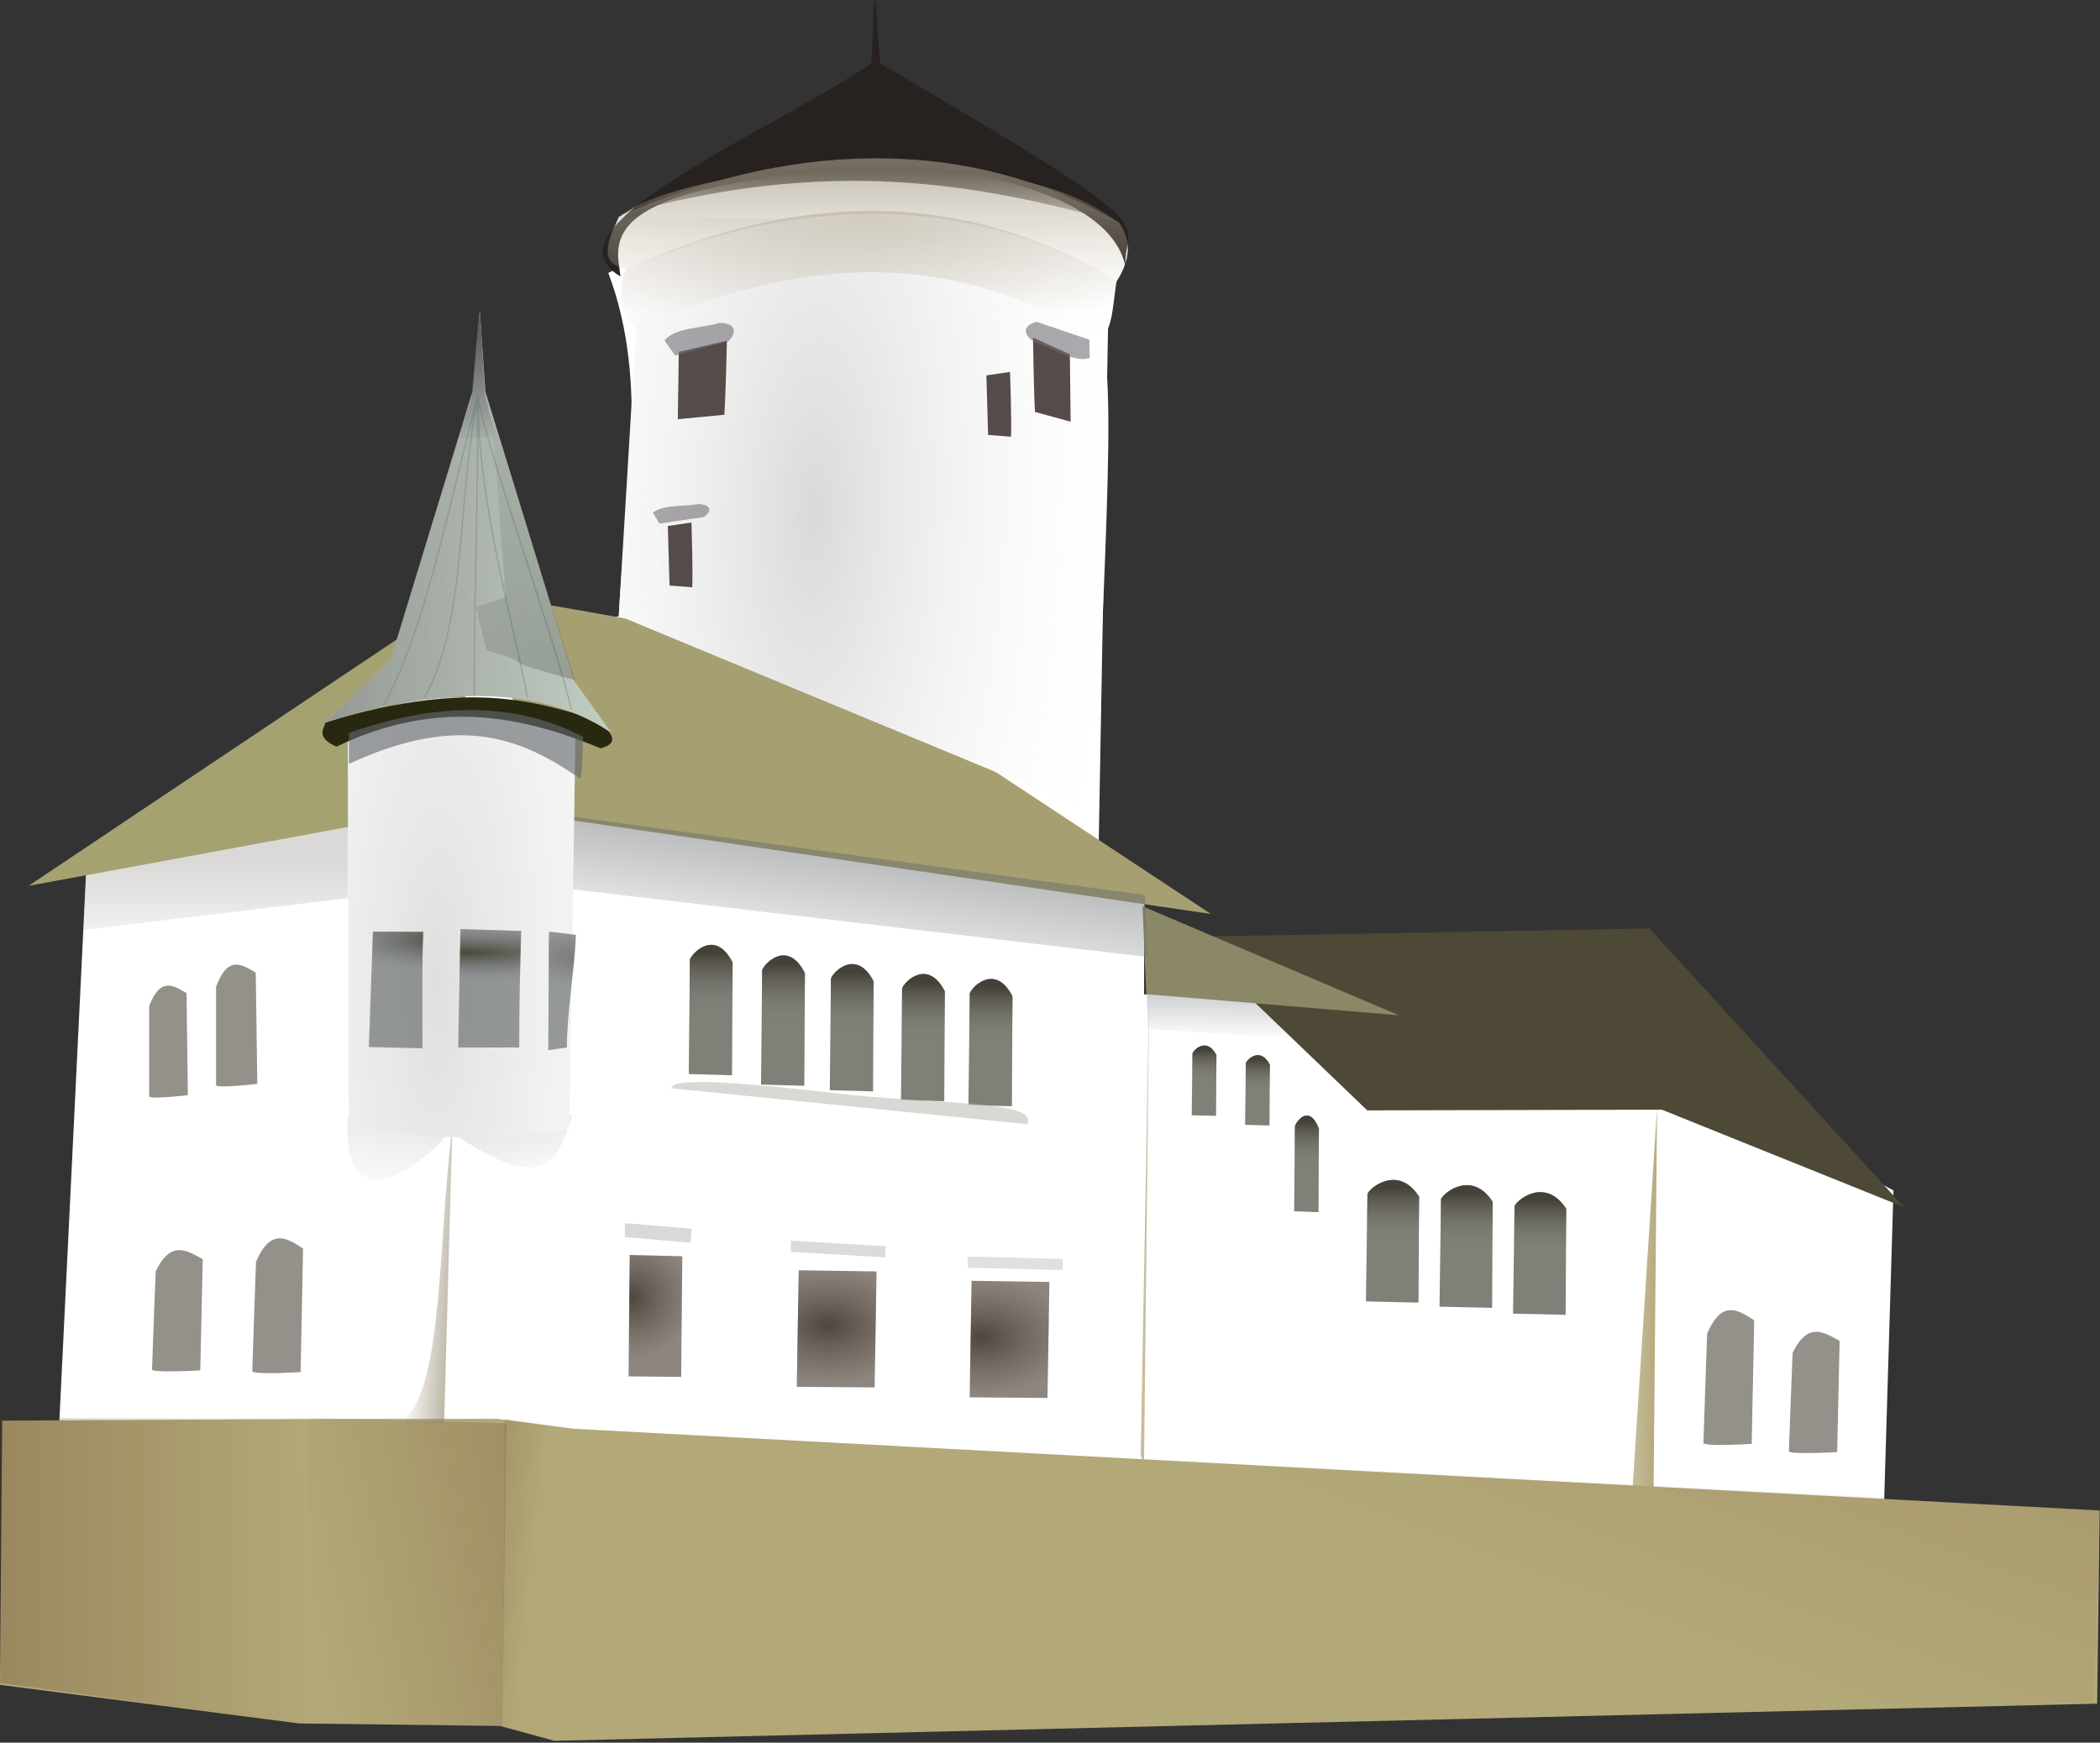 <?xml version="1.0" encoding="UTF-8"?>
<svg version="1.1" viewBox="0 0 549.88 456.32" xmlns="http://www.w3.org/2000/svg" xmlns:xlink="http://www.w3.org/1999/xlink">
<rect x="0" y="0" width="549.88" height="456.32" fill="#333333" stroke="none"/>
<defs>
<linearGradient id="n" x1="-14568" x2="-14575" y1="138.88" y2="138.74" gradientTransform="matrix(3.668 0 0 3.668 53835 64.208)" gradientUnits="userSpaceOnUse" xlink:href="#d"/>
<linearGradient id="d">
<stop stop-color="#b2a677" offset="0"/>
<stop stop-color="#b2a677" stop-opacity="0" offset="1"/>
</linearGradient>
<linearGradient id="o" x1="-14568" x2="-14575" y1="138.88" y2="138.74" gradientTransform="matrix(3.668 0 0 3.668 53963 72.002)" gradientUnits="userSpaceOnUse" xlink:href="#d"/>
<linearGradient id="p" x1="-14835" x2="-14835" y1="106.43" y2="110.48" gradientTransform="matrix(4.438 0 0 3.45 66340 159.78)" gradientUnits="userSpaceOnUse" xlink:href="#a"/>
<linearGradient id="a">
<stop stop-color="#444138" offset="0"/>
<stop stop-color="#808078" stop-opacity="0" offset="1"/>
</linearGradient>
<linearGradient id="q" x1="-14835" x2="-14835" y1="106.43" y2="110.48" gradientTransform="matrix(4.438 0 0 3.45 66321 157.95)" gradientUnits="userSpaceOnUse" xlink:href="#a"/>
<linearGradient id="r" x1="-14671" x2="-14671" y1="99.925" y2="107.74" gradientTransform="matrix(3.668 0 0 3.668 53963 72.002)" gradientUnits="userSpaceOnUse">
<stop stop-color="#94908a" offset="0"/>
<stop stop-color="#94908a" stop-opacity="0" offset="1"/>
</linearGradient>
<linearGradient id="s" x1="-14835" x2="-14835" y1="106.43" y2="110.48" gradientTransform="matrix(3.668 0 0 3.581 54770 90.133)" gradientUnits="userSpaceOnUse" xlink:href="#a"/>
<linearGradient id="t" x1="-14835" x2="-14835" y1="106.43" y2="110.48" gradientTransform="matrix(3.668 0 0 3.581 54753 88.836)" gradientUnits="userSpaceOnUse" xlink:href="#a"/>
<linearGradient id="u" x1="-14835" x2="-14835" y1="106.43" y2="110.48" gradientTransform="matrix(3.668 0 0 3.581 54734 86.242)" gradientUnits="userSpaceOnUse" xlink:href="#a"/>
<linearGradient id="v" x1="-14835" x2="-14835" y1="106.43" y2="110.48" gradientTransform="matrix(3.668 0 0 3.668 54716 74.758)" gradientUnits="userSpaceOnUse" xlink:href="#a"/>
<linearGradient id="w" x1="-14835" x2="-14835" y1="106.43" y2="110.48" gradientTransform="matrix(3.668 0 0 3.668 54697 72.002)" gradientUnits="userSpaceOnUse" xlink:href="#a"/>
<radialGradient id="e" cx="-14646" cy="108.55" r=".985" gradientTransform="matrix(-47.969 -.953 .182 -9.18 -702310 -12497)" gradientUnits="userSpaceOnUse">
<stop stop-color="#282811" offset="0"/>
<stop stop-color="#6b6f71" stop-opacity="0" offset="1"/>
</radialGradient>
<radialGradient id="f" cx="-14651" cy="107.89" r="2.25" gradientTransform="matrix(-25.26 -.208 .027 -3.226 -369870 -2237.3)" gradientUnits="userSpaceOnUse">
<stop stop-color="#282811" offset="0"/>
<stop stop-color="#6b6f71" stop-opacity="0" offset="1"/>
</radialGradient>
<radialGradient id="g" cx="-14658" cy="108.26" r="1.94" gradientTransform="matrix(-15.487 -.322 .09 -4.322 -226810 -3792.7)" gradientUnits="userSpaceOnUse">
<stop stop-color="#282811" offset="0"/>
<stop stop-color="#6b6f71" stop-opacity="0" offset="1"/>
</radialGradient>
<linearGradient id="x" x1="-14832" x2="-14832" y1="62.28" y2="69.275" gradientTransform="matrix(3.668 0 0 4.155 54624 42.114)" gradientUnits="userSpaceOnUse">
<stop stop-color="#5e6166" offset="0"/>
<stop stop-color="#5e6166" stop-opacity="0" offset="1"/>
</linearGradient>
<linearGradient id="y" x1="-14823" x2="-14837" y1="81.612" y2="76.05" gradientTransform="matrix(3.668 0 0 3.668 54624 72.002)" gradientUnits="userSpaceOnUse">
<stop stop-color="#2a2f29" offset="0"/>
<stop stop-color="#2a2f29" stop-opacity="0" offset="1"/>
</linearGradient>
<linearGradient id="z" x1="-14844" x2="-14823" y1="77.8" y2="78.612" gradientTransform="matrix(3.668 0 0 3.668 54624 72.002)" gradientUnits="userSpaceOnUse">
<stop stop-color="#808080" offset="0"/>
<stop stop-color="#808080" stop-opacity="0" offset="1"/>
</linearGradient>
<radialGradient id="h" cx="-14654" cy="105.42" r="8.132" gradientTransform="matrix(.239 -24.696 7.079 .068 2963.8 -361430)" gradientUnits="userSpaceOnUse">
<stop stop-color="#ccc" offset="0"/>
<stop stop-color="#efeae6" stop-opacity="0" offset="1"/>
</radialGradient>
<linearGradient id="aa" x1="-14784" x2="-14784" y1="52.675" y2="57.612" gradientTransform="matrix(3.668 0 0 3.668 54550 64.666)" gradientUnits="userSpaceOnUse">
<stop stop-color="#726a5e" offset="0"/>
<stop stop-color="#726a5e" stop-opacity="0" offset="1"/>
</linearGradient>
<linearGradient id="ab" x1="-14784" x2="-14784" y1="46.414" y2="62.413" gradientTransform="matrix(3.668 0 0 3.668 54550 64.666)" gradientUnits="userSpaceOnUse">
<stop stop-color="#7b7265" offset="0"/>
<stop stop-color="#e0d6bd" stop-opacity="0" offset="1"/>
</linearGradient>
<radialGradient id="i" cx="-14791" cy="56.297" r="17.689" gradientTransform="matrix(-8.9308e-7 1.552 -6.951 8.6239e-5 712.12 23226)" gradientUnits="userSpaceOnUse">
<stop stop-color="#d1cbbf" offset="0"/>
<stop stop-color="#d1cbbf" stop-opacity="0" offset="1"/>
</radialGradient>
<radialGradient id="j" cx="-14626" cy="78.79" r="18.548" gradientTransform="matrix(.384 -11.257 4.21 .143 5591.1 -164310)" gradientUnits="userSpaceOnUse">
<stop stop-color="#808080" offset="0"/>
<stop stop-color="#ece3de" stop-opacity="0" offset="1"/>
</radialGradient>
<linearGradient id="ac" x1="-14659" x2="-14661" y1="116.86" y2="125.86" gradientTransform="matrix(3.668 0 0 3.083 53968 140.65)" gradientUnits="userSpaceOnUse">
<stop stop-color="#748182" offset="0"/>
<stop stop-color="#748182" stop-opacity="0" offset="1"/>
</linearGradient>
<linearGradient id="ad" x1="-14650" x2="-14648" y1="117.88" y2="124.86" gradientTransform="matrix(3.668 0 0 3.083 53961 140.26)" gradientUnits="userSpaceOnUse">
<stop stop-color="#748182" offset="0"/>
<stop stop-color="#748182" stop-opacity="0" offset="1"/>
</linearGradient>
<linearGradient id="ae" x1="-14619" x2="-14621" y1="95.205" y2="109.52" gradientTransform="matrix(3.668 0 0 3.668 53963 72.002)" gradientUnits="userSpaceOnUse">
<stop stop-color="#63676b" offset="0"/>
<stop stop-color="#63676b" stop-opacity="0" offset="1"/>
</linearGradient>
<linearGradient id="af" x1="-14597" x2="-14597" y1="110.45" y2="114.87" gradientTransform="matrix(3.668 .061 -.052 3.17 53962 1011.5)" gradientUnits="userSpaceOnUse">
<stop stop-color="#c5c6c8" offset="0"/>
<stop stop-color="#c5c6c8" stop-opacity="0" offset="1"/>
</linearGradient>
<linearGradient id="ag" x1="-14835" x2="-14835" y1="106.43" y2="110.48" gradientTransform="matrix(4.438 0 0 3.45 66301 156.57)" gradientUnits="userSpaceOnUse" xlink:href="#a"/>
<linearGradient id="ah" x1="-14835" x2="-14835" y1="106.43" y2="110.48" gradientTransform="matrix(2.061 0 0 2.719 31016 217.11)" gradientUnits="userSpaceOnUse" xlink:href="#a"/>
<linearGradient id="ai" x1="-14835" x2="-14835" y1="106.43" y2="110.48" gradientTransform="matrix(2.061 0 0 1.98 31003 279.48)" gradientUnits="userSpaceOnUse" xlink:href="#a"/>
<linearGradient id="aj" x1="-14835" x2="-14835" y1="106.43" y2="110.48" gradientTransform="matrix(2.061 0 0 1.98 30989 276.96)" gradientUnits="userSpaceOnUse" xlink:href="#a"/>
<radialGradient id="k" cx="-14845" cy="129.6" r="1.923" gradientTransform="matrix(-12.596 -1.053 1.568 -7.91 -186840 -14044)" gradientUnits="userSpaceOnUse" xlink:href="#c"/>
<linearGradient id="c">
<stop stop-color="#272016" offset="0"/>
<stop stop-color="#463a2e" stop-opacity="0" offset="1"/>
</linearGradient>
<radialGradient id="l" cx="-14845" cy="129.6" r="1.923" gradientTransform="matrix(-12.596 -1.053 1.568 -7.91 -186880 -14047)" gradientUnits="userSpaceOnUse" xlink:href="#c"/>
<radialGradient id="m" cx="-14845" cy="129.6" r="1.923" gradientTransform="matrix(-8.514 -1.096 1.06 -8.236 -126270 -14651)" gradientUnits="userSpaceOnUse" xlink:href="#c"/>
<linearGradient id="ak" x1="-14854" x2="-14859" y1="136.38" y2="136.04" gradientTransform="matrix(3.668 0 0 3.668 54702 74.753)" gradientUnits="userSpaceOnUse">
<stop stop-color="#92866c" offset="0"/>
<stop stop-color="#92866c" stop-opacity="0" offset="1"/>
</linearGradient>
<linearGradient id="al" x1="-14862" x2="-14848" y1="145.8" y2="147.38" gradientTransform="matrix(-87.43 0 0 3.668 -1297700 72.002)" gradientUnits="userSpaceOnUse" xlink:href="#b"/>
<linearGradient id="b">
<stop stop-color="#502d16" offset="0"/>
<stop stop-color="#502d16" stop-opacity="0" offset="1"/>
</linearGradient>
<linearGradient id="am" x1="-14858" x2="-14846" y1="150.02" y2="150.02" gradientTransform="matrix(16.386 0 0 3.668 243440 72.002)" gradientUnits="userSpaceOnUse" xlink:href="#b"/>
<linearGradient id="an" x1="-14862" x2="-14845" y1="145.8" y2="146.92" gradientTransform="matrix(-11.129 0 0 3.668 -165040 72.002)" gradientUnits="userSpaceOnUse" xlink:href="#b"/>
<linearGradient id="ao" x1="-14862" x2="-14848" y1="145.8" y2="147.38" gradientTransform="matrix(3.668 0 0 3.668 54697 72.002)" gradientUnits="userSpaceOnUse" xlink:href="#b"/>
</defs>
<g transform="translate(-93.287 -212.77)">
<path d="m108.57 589.61 95.375 10.087 190.74 4.585h55.937l88.032 14.672 47.682-2.751 2.75-91.702-65.107-35.764-71.528 6.419-5.5-21.091-54.103-0.917 0.101-28.743-12.001-8.901 2.75-152.18c-28.902-20.336-62.448-34.201-131.13 0.917 10.959 29.043 4.22 59.695 2.75 89.869l-69.695 15.589-69.69 49.519-7.338 150.39z" fill="#fff"/>
<path d="m643.08 608.29-0.655 50.578-403.97 9.726-14.267-3.89-52.517-0.649-78.388-10.113 0.574-69.179 83.645-0.463h46.035l20.109 2.594 399.43 21.398z" fill="#b3a878"/>
<path d="m240.87 669.1c0.302-19.073 1.022-82.508 1.022-82.508l-16.398-2.286-0.645 80.406 16.02 4.388z" fill="url(#ao)" opacity=".617"/>
<path d="m173.7 664.28c-0.997-19.073 0.559-80.215 0.559-80.215l51.59 1.382-1.007 79.259-51.142-0.423z" fill="url(#an)" opacity=".623"/>
<path d="m172.88 664.28c1.481-19.073-0.821-80.215-0.821-80.215l-78.77 0.091 0.101 69.329 79.511 10.794z" fill="url(#am)" opacity=".623"/>
<path d="m266.37 669.1c-7.87-19.08-24.48-82.51-24.48-82.51l401.28 21.381-1.702 50.578-375.09 10.548z" fill="url(#al)" opacity=".623"/>
<path d="m410.37 452.09-167.45-24.57s-29.804-58.689-25.221-59.148c4.583-0.458 89.412 15.589 89.412 15.589l103.26 68.129z" fill="#a69f71"/>
<path d="m380.46 425.88-125.15-51.874 4.548-75.218c-5.696-5.791-3.515-10.598-2.599-15.563-7.645-1.625-4.326-7.814-1.949-13.617l66.789-40.203 64.196 41.499c3.263 4.752 3.007 9.945-0.645 15.562-1.078 6.111-0.901 14.424-5.192 14.914 6.874 0.257 0 82.999 0 124.5z" fill="#fff"/>
<path d="m388.19 283.99c-2.246-20.88-44.071-28.802-68.749-27.144-71.206 4.785-64.735 19.351-63.682 28.313-21.293-12.526 36.119-36.216 65.556-55.669 0.453-0.312 0.569-16.404 1.027-16.722 0.514 0.302 1.068 16.447 1.581 16.745 81.757 47.66 61.975 39.637 64.266 54.476z" fill="#27221f"/>
<path d="m209.56 585.49 2.186-77.488c-4.044 30.059-2.03 76.733-15.934 77.202l13.749 0.287z" fill="url(#ak)"/>
<path d="m172 572.04s-12.651 0.809-12.651-0.267c0-1.079 0.972-28.592 0.972-28.592 3.999-9.276 8.32-5.988 12.318-3.507l-0.64 32.369z" fill="#342c21" opacity=".526"/>
<path d="m145.73 571.6s-12.641 0.727-12.641-0.242c0-0.97 0.972-25.705 0.972-25.705 3.999-8.339 8.32-5.383 12.318-3.153l-0.65 29.099z" fill="#342c21" opacity=".526"/>
<path d="m271.65 573.32-13.774-0.161 0.302-31.773 13.769 0.327-0.302 31.611z" fill="#463a2e" opacity=".617"/>
<path d="m346.69 543.27c0.811-0.05 24.843 0.615 24.843 0.615" fill="none" opacity=".617" stroke="#ccc" stroke-width="2.934"/>
<path d="m271.65 573.32-13.774-0.161 0.302-31.773 13.769 0.327-0.302 31.611z" fill="url(#m)" opacity=".617"/>
<path d="m322.3 576.06-20.381-0.156 0.504-30.519 20.386 0.312-0.504 30.362z" fill="#463a2e" opacity=".617"/>
<path d="m322.3 576.06-20.381-0.156 0.504-30.519 20.386 0.312-0.504 30.362z" fill="url(#l)" opacity=".617"/>
<path d="m367.58 578.82-20.391-0.156 0.504-30.519 20.376 0.312-0.504 30.363z" fill="#463a2e" opacity=".617"/>
<path d="m367.58 578.82-20.391-0.156 0.504-30.519 20.376 0.312-0.504 30.363z" fill="url(#k)" opacity=".617"/>
<path d="m411.71 504.96-6.376-0.171 0.201-16.19c0.453-1.131 3.817-4.253 6.275 0.438l-0.101 15.928z" fill="#808078"/>
<path d="m411.71 504.96-6.376-0.171 0.201-16.19c0.453-1.131 3.817-4.253 6.275 0.438l-0.101 15.928z" fill="url(#aj)"/>
<path d="m425.69 507.48-6.381-0.171 0.201-16.19c0.504-1.131 3.833-4.253 6.29 0.438l-0.101 15.927z" fill="#808078"/>
<path d="m425.69 507.48-6.381-0.171 0.201-16.19c0.504-1.131 3.833-4.253 6.29 0.438l-0.101 15.927z" fill="url(#ai)"/>
<path d="m438.53 530.18-6.376-0.237 0.201-22.231c0.453-1.553 3.822-5.84 6.285 0.601l-0.101 21.87z" fill="#808078"/>
<path d="m438.53 530.18-6.376-0.237 0.201-22.231c0.453-1.553 3.822-5.84 6.285 0.601l-0.101 21.87z" fill="url(#ah)"/>
<path d="m464.69 553.85-13.739-0.302 0.403-28.211c1.017-1.971 8.229-7.411 13.522 0.762l-0.151 27.753z" fill="#808078"/>
<path d="m464.69 553.85-13.739-0.302 0.403-28.211c1.017-1.971 8.229-7.411 13.522 0.762l-0.151 27.753z" fill="url(#ag)"/>
<path d="m393.54 472.57 0.302 9.622 55.881 3.699-1.697-8.549-54.526-4.771z" fill="url(#af)"/>
<path d="m591.9 528.89-63.461-25.554-77.139 0.186-47.36-45.447 121.26-2.192 66.699 73.006z" fill="#4e4936"/>
<path d="m393.44 473.1 66.135 5.512-67.112-28.531 0.977 23.02z" fill="#8b8868"/>
<path d="m393.76 463.37-0.65-16.211-189.02-25.937-0.302 19.777 189.99 22.371z" fill="url(#ae)" opacity=".691"/>
<path d="m100.78 444.72 109.59-20.174 9.629-59.606-119.22 79.78z" fill="#a4a271"/>
<path d="m243.14 504.86c-3.948 11.039-5.832 24.677-39.07-1.165l39.07 1.165z" fill="url(#ad)" opacity=".222"/>
<path d="m214.49 504.84c-8.667 12.536-31.98 30.365-30.146 0.332l30.146-0.332z" fill="url(#ac)" opacity=".2"/>
<path d="m242.35 508.44c-18.825 2.997-38.023 2.944-57.709-0.973l-0.3-105.7c21.273-9.399 40.964-7.765 59.658 0.972l-1.632 105.69z" fill="#f9f9f9"/>
<path d="m380.46 425.88-125.15-51.874 4.548-75.218c-5.696-5.791-3.515-10.598-2.599-15.563-7.645-1.625-4.326-7.814-1.949-13.617l130.99 1.297c3.263 4.752 3.007 9.945-0.645 15.562-1.078 6.111-0.901 14.424-5.192 14.914 6.874 0.257 0 82.999 0 124.5z" fill="url(#j)" opacity=".3"/>
<path d="m358.01 327.12c0.201-4.355-0.252-16.965-0.252-16.965l-6.189 0.917 0.453 15.589 5.963 0.458z" fill="#554b49"/>
<path d="m364.3 320.64c-0.302-4.441-0.519-19.473-0.519-19.473l9.649 4.375 0.201 17.643-9.342-2.55z" fill="#554b49"/>
<path d="m364.72 297.03 13.804 4.689 0.101 4.823c-4.19 1.265-9.669-2.699-14.549-4.211-2.956-1.992-3.107-4.306 0.675-5.302z" fill="#706f75" opacity=".591"/>
<path d="m380.68 301.47c-36.155-21.978-73.644-23.465-120.8-2.651-5.102-4.539-4.361-12.87-2.624-15.536 42.279-19.582 86.516-22.168 128.47 3.028-1.304 5.646-0.786 14.122-5.046 15.159z" fill="url(#i)"/>
<path d="m385.74 286.42c-36.15-21.979-81.344-23.904-128.5-3.089-2.558-0.976-8.456-1.356-1.813-13.875 42.581-18.886 89.513-22.257 130.86 1.547 3.43 4.889 2.956 10.147-0.549 15.417z" fill="url(#ab)"/>
<path d="m386.2 271.06c-36.144-10.088-75.844-17.62-130.79-1.877 22.214-14.873 103.27-20.359 130.79 1.877z" fill="url(#aa)"/>
<path d="m242.35 508.44c-18.825 2.997-38.023 2.944-57.709-0.973l-0.3-105.7c21.273-9.399 40.964-7.765 59.658 0.972l-1.632 105.69z" fill="url(#h)" opacity=".578"/>
<path d="m250.6 408.73c-20.804-8.578-42.707-13.085-69.217-0.458-5.429-2.373-3.339-4.671-2.82-6.419 39.695-11.831 56.073-4.712 72.46-0.232 1.853 3.251 4.95 5.589-0.453 7.106z" fill="#282811"/>
<path d="m253.38 404.69c-21.716-14.87-52.885-9.994-75.22-2.594l17.506-16.86 21.399-70.112 1.863-20.749 1.46 20.993 23.267 75.704 9.725 13.617z" fill="#c1cdc1"/>
<path d="m193.63 397.5c11.049-19.525 17.073-52.458 24.763-80.926" fill="none" stroke="#9bada9" stroke-width=".367"/>
<path d="m204.4 395.43c11.049-19.526 8.36-49.708 13.99-78.864" fill="none" stroke="#9bada9" stroke-width=".367"/>
<path d="m217.47 394.98c-0.201-19.525 1.027-49.707 0.922-78.405" fill="none" stroke="#9bada9" stroke-width=".367"/>
<path d="m231.45 395.66c-3.389-18.609-12.953-50.395-13.059-79.093" fill="none" stroke="#9bada9" stroke-width=".367"/>
<path d="m242.92 398.64c-4.311-18.609-21.902-67.131-24.526-82.073" fill="none" stroke="#9bada9" stroke-width=".367"/>
<path d="m253.38 404.69c-21.716-14.87-52.885-9.994-75.22-2.594l17.506-16.86 21.399-70.112 1.863-20.749 1.46 20.993 23.267 75.704 9.725 13.617z" fill="url(#z)" opacity=".709"/>
<path d="m243.84 390.85s-14.902-3.897-15.134-4.814c-0.252-0.917-8.023-2.98-8.023-2.98l-2.75-11.234 7.796-2.751-3.671-47.456 21.781 69.235z" fill="url(#y)" opacity=".278"/>
<path d="m213.01 327.69s3.696-9.763 3.696-10.802c0-1.038 2.231-23.386 2.231-23.386l1.329 22.568 2.725 10.994-9.982 0.626z" fill="url(#x)"/>
<path d="m274.55 366.55c0.201-4.356-0.201-16.965-0.201-16.965l-6.194 0.917 0.453 15.589 5.963 0.458z" fill="#554b49"/>
<path d="m282.95 321.37c0.353-4.398 0.675-19.396 0.675-19.396l-12.6 2.943-0.252 17.616 12.198-1.163z" fill="#554b49"/>
<path d="m284.11 302.1-14.081 3.777-2.74-3.967c2.77-3.379 9.539-3.134 14.429-4.588 3.566 0 4.981 1.852 2.392 4.779z" fill="#706f75" opacity=".591"/>
<path d="m277.63 348.15-11.674 1.717-1.687-2.865c2.634-2.132 7.982-1.556 12.062-2.249 2.835 0.222 3.727 1.561 1.299 3.396z" fill="#706f75" opacity=".591"/>
<path d="m245.26 416.68c0.655-2.269 0.655-11.023 0.655-11.023-19.017-9.732-39.67-8.502-61.275-0.972v8.105c29.94-13.843 46-6.091 60.62 3.89z" fill="#64696d" opacity=".622"/>
<path d="m204.11 456.76-13.175-0.05-1.058 30.225 14.026 0.327c0-9.028-0.151-21.787 0.201-30.516z" fill="#6b6f71" opacity=".691"/>
<path d="m213.86 456.03-0.599 31.027h15.98c0-9.028 0.201-21.787 0.524-30.515l-15.904-0.494z" fill="#6b6f71" opacity=".691"/>
<path d="m237.01 456.84-0.151 30.912 4.86-0.702c0-9.028 2.05-20.756 2.362-29.484l-6.622-0.84-0.453 0.116z" fill="#6b6f71" opacity=".691"/>
<path d="m204.11 456.76-13.175-0.05-1.058 30.225 14.026 0.327c0-9.028-0.151-21.787 0.201-30.516z" fill="url(#g)" opacity=".691"/>
<path d="m213.86 456.03-0.599 31.027h15.98c0-9.028 0.201-21.787 0.524-30.515l-15.904-0.494z" fill="url(#f)" opacity=".691"/>
<path d="m237.01 456.84-0.151 30.912 4.86-0.702c0-9.028 2.05-20.756 2.362-29.484l-6.622-0.84-0.453 0.116z" fill="url(#e)" opacity=".691"/>
<path d="m284.98 494.33-11.346-0.327 0.302-29.99c0.846-2.095 6.814-7.878 11.185 0.81l-0.151 29.504z" fill="#808078"/>
<path d="m284.98 494.33-11.346-0.327 0.302-29.99c0.846-2.095 6.814-7.878 11.185 0.81l-0.151 29.504z" fill="url(#w)"/>
<path d="m303.91 497.09-11.351-0.327 0.302-29.99c0.846-2.095 6.814-7.879 11.19 0.81l-0.151 29.504z" fill="#808078"/>
<path d="m303.91 497.09-11.351-0.327 0.302-29.99c0.846-2.095 6.814-7.879 11.19 0.81l-0.151 29.504z" fill="url(#v)"/>
<path d="m321.91 498.55-11.346-0.317 0.302-29.278c0.846-2.046 6.809-7.692 11.18 0.791l-0.151 28.803z" fill="#808078"/>
<path d="m321.91 498.55-11.346-0.317 0.302-29.278c0.846-2.046 6.809-7.692 11.18 0.791l-0.151 28.803z" fill="url(#u)"/>
<path d="m340.55 501.14-11.346-0.317 0.302-29.278c0.846-2.046 6.814-7.691 11.185 0.791l-0.151 28.803z" fill="#808078"/>
<path d="m340.55 501.14-11.346-0.317 0.302-29.278c0.846-2.046 6.814-7.691 11.185 0.791l-0.151 28.803z" fill="url(#t)"/>
<path d="m358.22 502.44-11.352-0.317 0.353-29.278c0.841-2.046 6.809-7.691 11.18 0.792l-0.151 28.803z" fill="#808078"/>
<path d="m358.22 502.44-11.352-0.317 0.353-29.278c0.841-2.046 6.809-7.691 11.18 0.792l-0.151 28.803z" fill="url(#s)"/>
<path d="m362.31 507.14-93.214-9.402c-0.453-3.118 21.071-1.271 43.109 1.313 25.518 3.012 53.187 1.682 50.105 8.089z" fill="#c6c7c1" opacity=".674"/>
<path d="m160.64 496.57s-10.747 1.283-10.782 0.312v-25.722c3.143-8.507 6.915-5.744 10.4-3.692l0.403 29.098z" fill="#342c21" opacity=".526"/>
<path d="m142.49 499.54s-10.108 1.179-10.138 0.287v-23.63c2.951-7.815 6.502-5.277 9.775-3.392l0.353 26.732z" fill="#342c21" opacity=".526"/>
<path d="m115.87 442.04-0.675 14.239 69.192-8.351v-18.6l-68.411 12.482-0.151 0.232z" fill="url(#r)" opacity=".343"/>
<path d="m256.91 534.9c0.806 0 17.345 1.459 17.345 1.459" fill="none" opacity=".752" stroke="#ccc" stroke-width="3.668px"/>
<path d="m300.35 539.11c0.811 0 24.803 1.459 24.803 1.459" fill="none" opacity=".7" stroke="#ccc" stroke-width="2.934"/>
<path d="m483.95 555.22-13.734-0.302 0.403-28.211c1.017-1.971 8.234-7.411 13.527 0.762l-0.151 27.753z" fill="#808078"/>
<path d="m483.95 555.22-13.734-0.302 0.403-28.211c1.017-1.971 8.234-7.411 13.527 0.762l-0.151 27.753z" fill="url(#q)"/>
<path d="m503.2 557.05-13.729-0.302 0.403-28.211c1.017-1.971 8.239-7.411 13.527 0.763l-0.151 27.753z" fill="#808078"/>
<path d="m503.2 557.05-13.729-0.302 0.403-28.211c1.017-1.971 8.239-7.411 13.527 0.763l-0.151 27.753z" fill="url(#p)"/>
<path d="m527.19 502.96-6.381 98.848 5.469 0.648 0.912-99.496z" fill="url(#o)"/>
<path d="m394.23 471.32-2.256 122.69 0.881 1.566 1.375-124.26z" fill="url(#n)"/>
<path d="m551.97 590.84s-12.641 0.809-12.641-0.267c0-1.079 0.972-28.592 0.972-28.592 3.999-9.275 8.32-5.988 12.318-3.507l-0.65 32.368z" fill="#342c21" opacity=".526"/>
<path d="m574.35 592.99s-12.646 0.728-12.646-0.242c0-0.97 0.972-25.705 0.972-25.705 3.994-8.339 8.32-5.383 12.313-3.153l-0.64 29.1z" fill="#342c21" opacity=".526"/>
</g>
</svg>
